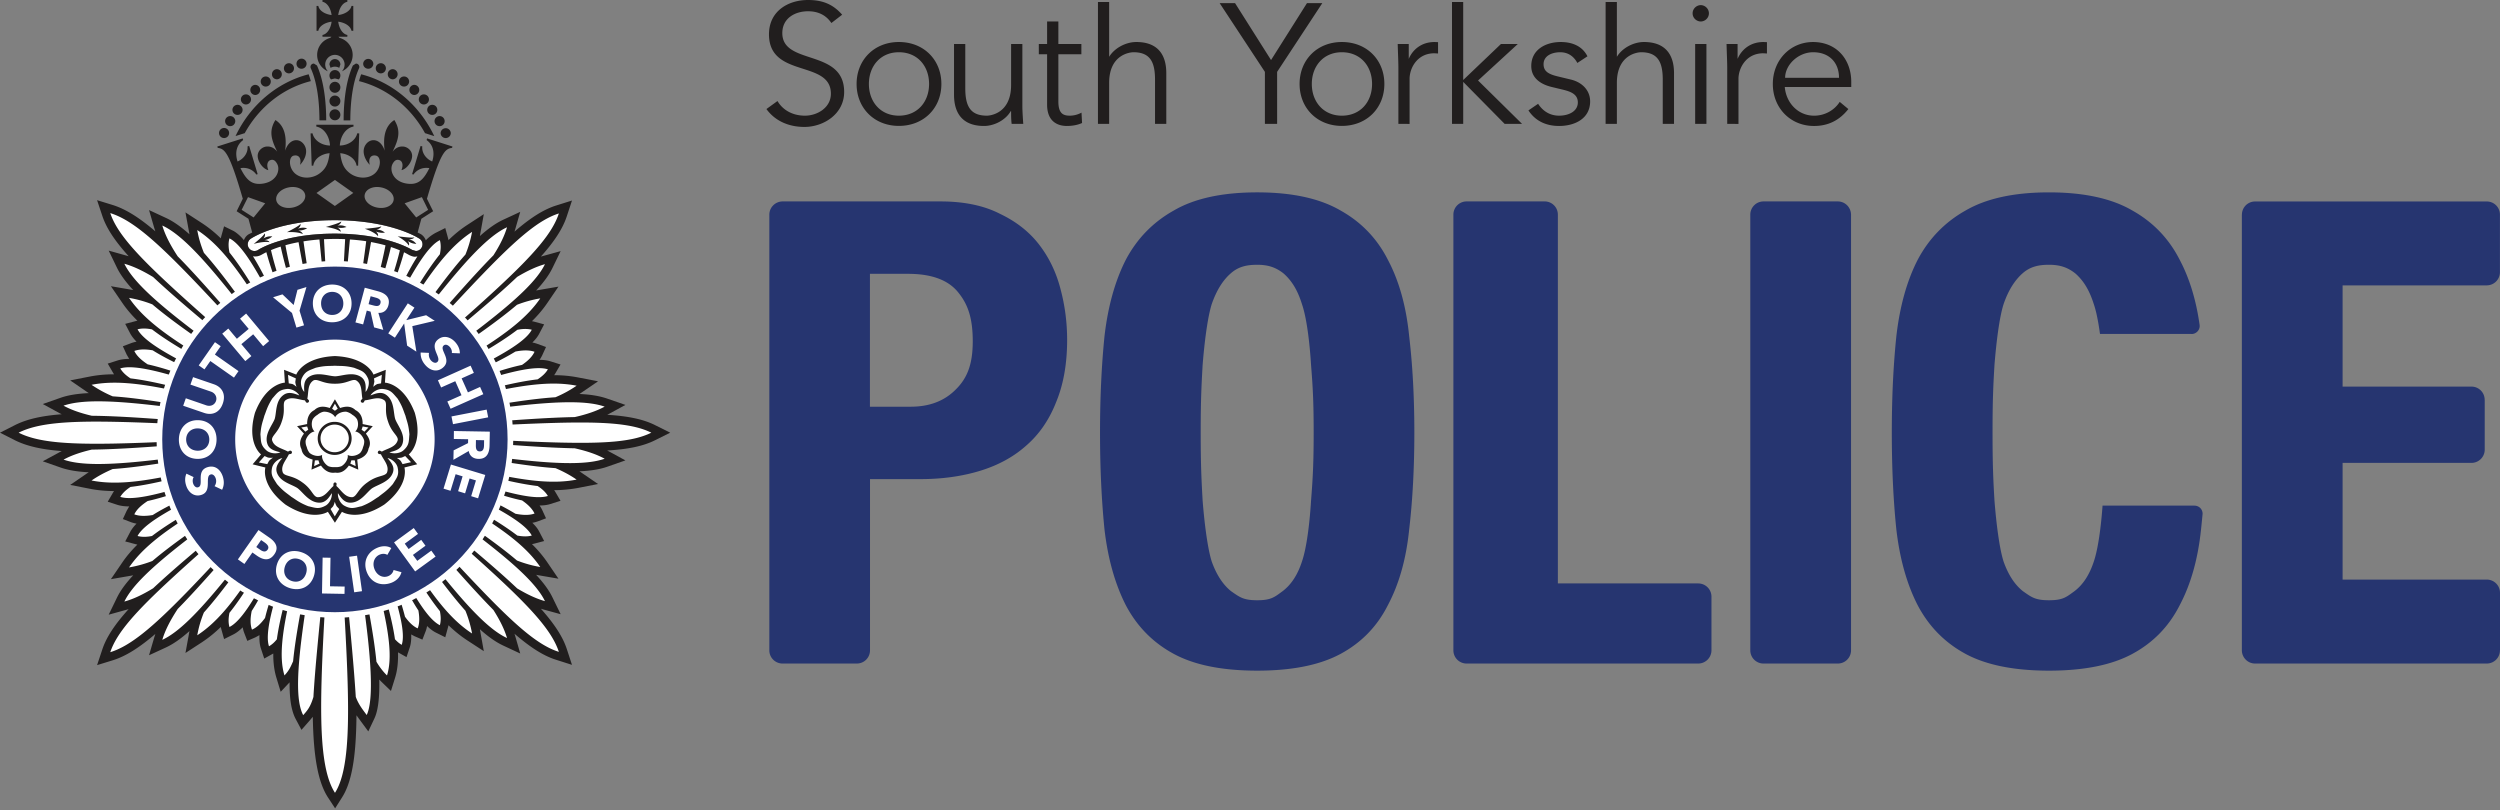 <svg xmlns="http://www.w3.org/2000/svg" width="500" height="162">
  <rect width="100%" height="100%" fill="#808080" stroke="none"/>
  <path fill="#fff" d="M83.897 47.746c-.22-.152-5.72-3.703-16.956-3.703-11.263 0-16.583 3.565-16.804 3.717a1.345 1.345 0 0 0-.36 1.852 1.349 1.349 0 0 0 1.866.36c.041-.03 4.961-3.248 15.298-3.248 10.35 0 15.436 3.22 15.478 3.247l.746.235c.428 0 .857-.221 1.106-.608a1.324 1.324 0 0 0-.374-1.852M83.994 51.118l.014-.028-.028.014"/>
  <path fill="#211e1e" d="M66.32 4.34c-.18 1.409-.913 2.487-1.825 2.653v.359h1.783l-.221.221A3.533 3.533 0 0 0 63.43 11c0 1.451.884 2.723 2.156 3.262a1.943 1.943 0 0 1 1.396-3.289 1.943 1.943 0 0 1 1.395 3.289A3.573 3.573 0 0 0 70.534 11a3.548 3.548 0 0 0-2.626-3.427l-.22-.221h1.782v-.36c-.912-.165-1.644-1.243-1.824-2.653 1.396.18 2.474.912 2.653 1.825h.36V1.189h-.36c-.18.912-1.257 1.644-2.653 1.824.18-1.396.912-2.488 1.824-2.654V0h-4.975v.36c.912.165 1.645 1.257 1.824 2.653-1.396-.18-2.487-.912-2.653-1.824h-.36v4.975h.36c.166-.913 1.257-1.645 2.653-1.825m.664 7.477c-.608 0-1.092.497-1.092 1.091l.22.664a1.71 1.71 0 0 1 .872-.235c.317 0 .608.083.87.235l.221-.664c0-.594-.483-1.091-1.091-1.091m0 2.197c-.608 0-1.092.484-1.092 1.092 0 .304.11.58.318.774l.773-.194.774.194c.194-.194.318-.47.318-.774 0-.608-.484-1.092-1.092-1.092m0 2.35c-.607 0-1.091.497-1.091 1.091 0 .622.484 1.106 1.092 1.106.608 0 1.091-.484 1.091-1.106 0-.594-.483-1.092-1.091-1.092m0 2.75c-.608 0-1.092.498-1.092 1.092 0 .608.484 1.106 1.092 1.106.608 0 1.091-.498 1.091-1.106 0-.594-.483-1.092-1.091-1.092m0 2.75c-.608 0-1.092.498-1.092 1.092 0 .608.484 1.106 1.092 1.106.608 0 1.091-.498 1.091-1.106 0-.594-.483-1.092-1.091-1.092m-3.096 2.211h1.354c0-2.598-.248-7.448-1.851-10.972l-.622-.4-.277.068a.672.672 0 0 0-.331.898c1.12 2.433 1.727 6.136 1.727 10.406m4.837 0h1.34c.014-4.27.622-7.973 1.742-10.406a.684.684 0 0 0-.332-.898l-.276-.069-.622.401c-1.617 3.524-1.852 8.375-1.852 10.973m-19.54-3.179c.566 0 1.022-.456 1.022-1.009 0-.566-.456-1.009-1.023-1.009-.553 0-1.009.443-1.009 1.01 0 .552.456 1.008 1.01 1.008m3.965-3.58c.567 0 1.01-.455 1.01-1.008a.997.997 0 0 0-1.01-1.009c-.552 0-1.008.442-1.008 1.009 0 .553.456 1.009 1.008 1.009M44.816 27.61c.553 0 1.009-.442 1.009-1.009 0-.552-.456-1.008-1.009-1.008-.553 0-1.009.456-1.009 1.008 0 .567.456 1.01 1.01 1.01m1.23-2.378c.552 0 1.008-.442 1.008-1.009 0-.552-.456-1.008-1.009-1.008-.566 0-1.022.456-1.022 1.008 0 .567.456 1.01 1.022 1.01m5.03-6.233a1.017 1.017 0 0 0 0-2.031c-.566 0-1.008.455-1.008 1.022 0 .553.442 1.009 1.008 1.009m4.326-3.137a1.017 1.017 0 0 0 0-2.031c-.567 0-1.009.455-1.009 1.022 0 .553.442 1.009 1.009 1.009m4.906-2.115c.553 0 1.009-.442 1.009-1.008 0-.553-.456-1.01-1.01-1.01-.566 0-1.008.457-1.008 1.01a.997.997 0 0 0 1.009 1.008m-2.515.926c.552 0 1.008-.456 1.008-1.009 0-.566-.456-1.022-1.008-1.022-.567 0-1.01.456-1.01 1.022 0 .553.443 1.01 1.01 1.01M47.51 22.981c.553 0 1.009-.442 1.009-1.01 0-.552-.456-1.008-1.009-1.008-.567 0-1.023.456-1.023 1.009 0 .567.456 1.009 1.023 1.009m37.934-1.01c0 .568.456 1.01 1.01 1.01a.997.997 0 0 0 1.008-1.01.997.997 0 0 0-1.009-1.008c-.553 0-1.009.442-1.009 1.009m1.465 2.252c0 .567.456 1.01 1.009 1.01a.997.997 0 0 0 1.009-1.01c0-.552-.442-1.008-1.009-1.008-.553 0-1.009.456-1.009 1.008m1.216 2.377c0 .567.456 1.01 1.023 1.01.553 0 1.009-.443 1.009-1.01a1.017 1.017 0 0 0-2.031 0m-5.238-7.6a1.017 1.017 0 0 0 0-2.031c-.567 0-1.01.455-1.01 1.022 0 .553.443 1.009 1.01 1.009m1.88 1.893c.566 0 1.022-.456 1.022-1.009 0-.566-.456-1.009-1.023-1.009-.553 0-1.009.443-1.009 1.01 0 .552.456 1.008 1.01 1.008m-8.597-6.219c.553 0 1.01-.456 1.01-1.009 0-.566-.457-1.022-1.01-1.022a1.02 1.02 0 0 0-1.022 1.022c0 .553.456 1.01 1.022 1.01m4.644 2.639c.553 0 1.009-.456 1.009-1.009 0-.567-.456-1.009-1.01-1.009-.566 0-1.022.442-1.022 1.009 0 .553.456 1.009 1.023 1.009m-7.159-3.566c.553 0 1.01-.442 1.01-1.008a1.017 1.017 0 0 0-2.031 0c-.001.566.455 1.008 1.021 1.008m4.906 2.115a1.017 1.017 0 0 0 0-2.031c-.566 0-1.009.455-1.009 1.022 0 .553.443 1.009 1.01 1.009M47.11 27.21l1.838-.58c2.847-5.168 7.587-8.996 13.212-10.406-.125-.484-.277-.94-.429-1.368-6.398 1.644-11.719 6.232-14.62 12.354m37.892-.58 1.852.594c-2.916-6.122-8.223-10.724-14.621-12.368-.166.428-.304.884-.428 1.368 5.61 1.41 10.35 5.238 13.197 10.406M76.27 45.26c-.483.235-1.907.373-3.316.497 1.326.429 2.418 1.106 2.639 1.506.11-.359-.138-.76-.428-.967.76.29 1.243.29 1.824.235-.429-.346-.857-.58-1.714-.608.387-.07.857-.304.995-.663m5.486 2.611c.387 0 .899-.082 1.134-.4-.553.138-1.949-.055-3.358-.208 1.188.664 2.086 1.438 2.197 1.866.207-.331.041-.663-.18-.926.663.442 1.12.525 1.714.58-.332-.414-.677-.732-1.507-.912m-29.09-.165c.236-.263.443-.691.277-1.037-.207.442-1.189 1.285-2.197 2.114 1.34-.373 2.501-.47 3.15-.345-.18-.346-.635-.387-1.036-.401.815-.166 1.189-.415 1.603-.76-.594-.041-1.105 0-1.796.428m6.896-1.962c.318-.207.621-.594.538-.967-.303.4-1.506 1.036-2.708 1.658 1.423-.096 2.75.125 3.165.4-.083-.372-.512-.635-.899-.718.843-.014 1.272-.193 1.77-.456-.567-.152-1.079-.207-1.866.083m9.742-.345c-.511-.249-.995-.415-1.838-.277.36-.138.76-.456.788-.829-.415.318-1.755.719-3.096 1.106 1.41.152 2.654.622 2.985.981.015-.387-.331-.719-.69-.87.829.152 1.298.055 1.851-.111m64.73 41.14-3.012-1.506c-2.363-1.189-5.39-1.81-9.577-2.073l.29-.152 3.344-1.824-3.593-1.244c-1.492-.525-3.33-.843-5.597-.94l.387-.262 3.33-2.28-3.952-.76a24.535 24.535 0 0 0-4.823-.457l.208-.317 1.064-1.824-2.018-.636c-.608-.194-1.34-.29-2.17-.29a7.7 7.7 0 0 0 .526-.912l.76-1.659-1.714-.622a5.998 5.998 0 0 0-1.009-.276c.608-.608 1.078-1.188 1.368-1.769l.982-1.865-2.046-.553-.387-.083c1.189-1.175 2.198-2.363 3.054-3.62l2.24-3.29-3.925.678-.54.096c1.52-1.63 2.599-3.123 3.276-4.519l1.63-3.358-3.593.995-.359.097c2.736-3.068 4.395-5.625 5.196-8.099l1.023-3.109-3.123.981c-2.557.802-5.183 2.474-8.375 5.238l.125-.4 1.022-3.553-3.344 1.548c-1.465.677-3.013 1.755-4.726 3.29l.097-.54.69-3.841-3.26 2.128c-1.328.857-2.571 1.865-3.801 3.068l-.11-.456-.54-1.963-1.824.912c-.552.277-1.45.857-2.059 1.548-.193-.497-.525-.953-1.036-1.257l-.608-.304c.262-.968.511-1.894.746-2.75l1.769-1.134.594-.373-.318-.622-.926-1.88c2.75-9.438 3.635-9.977 5.03-10.17l.07-.276-5.072-1.617-.097.331c1.285.926 1.7 2.474 1.12 4.284-1.355-.58-2.129-1.865-1.977-3.012l-.346-.097-1.7 5.638.277.083c.663-.967 1.824-1.506 3.178-1.285-1.133 2.266-2.21 3.51-4.67 3.068-2.64-.484-3.303-2.695-2.71-3.87.443-.856.913-.967 1.424-.787.512.193.816.912.373 1.99.981-.194 2.018-1.507 2.129-2.668.11-1.16-.885-1.962-1.728-2.045-.788-.069-1.506.18-2.17 1.023 1.12-2.308 1.756-4.105.346-6.33-1.824 1.175-2.294 3.303-1.935 6.136-.787-2.5-2.916-2.64-3.855-1.119-.926 1.52.235 3.33.884 3.939-.331-1.175.152-2.073 1.23-1.838 1.078.22 1.092 2.46-.29 3.62-1.382 1.133-3.482.954-4.864-.055-1.258-.94-1.728-1.99-1.99-4.049 1.74.152 3.081 1.188 3.261 2.487l.318.015.22-6.454-.4-.028c-.276 1.312-1.686 2.418-3.482 2.446.124-1.976 1.257-3.538 2.736-3.787v-.373h-7.435v.373c1.465.249 2.612 1.81 2.736 3.787-1.796-.029-3.22-1.134-3.496-2.446l-.387.028.221 6.454.318-.015c.18-1.299 1.506-2.335 3.261-2.487-.262 2.059-.732 3.11-2.004 4.049-1.368 1.009-3.468 1.189-4.85.055-1.382-1.16-1.368-3.4-.304-3.62 1.078-.235 1.561.663 1.244 1.838.65-.609 1.81-2.419.87-3.939-.926-1.52-3.054-1.382-3.842 1.12.346-2.834-.11-4.962-1.948-6.136-1.396 2.224-.774 4.021.36 6.329-.664-.843-1.383-1.092-2.17-1.023-.843.083-1.838.885-1.728 2.045.11 1.161 1.133 2.474 2.128 2.668-.442-1.078-.138-1.797.373-1.99.512-.18.968-.07 1.41.787.608 1.175-.055 3.386-2.709 3.87-2.446.442-3.524-.802-4.657-3.068 1.34-.221 2.502.318 3.179 1.285l.262-.083-1.7-5.638-.331.097c.138 1.147-.622 2.432-1.99 3.012-.58-1.81-.166-3.358 1.12-4.284l-.084-.331-5.085 1.617.083.276c1.382.193 2.28.732 5.016 10.17l-.926 1.88-.304.622.58.373 1.783 1.134c.235.856.484 1.782.747 2.75l-.622.304c-.511.276-.843.718-1.037 1.23-.621-.802-1.547-1.576-2.142-1.88l-1.824-.898-.553 1.962-.11.442a24.62 24.62 0 0 0-3.786-3.054l-3.276-2.128.705 3.842.097.539c-1.714-1.534-3.262-2.612-4.726-3.29l-3.359-1.56 1.037 3.565.221.69c-3.248-2.777-5.929-4.45-8.513-5.265l-3.137-.967 1.037 3.11c.815 2.473 2.501 5.016 5.279 8.098l-.401-.11-3.593-1.01 1.63 3.372c.678 1.396 1.756 2.875 3.276 4.52l-.54-.097-3.924-.678 2.253 3.29c.843 1.243 1.851 2.432 3.04 3.606l-.387.097-2.045.539.98 1.88c.291.552.72 1.105 1.286 1.685-.36.07-.705.152-1.036.277l-1.7.635.76 1.659.511.87c-.884 0-1.644.097-2.294.304l-2.004.636 1.064 1.824.194.318c-1.7 0-3.289.152-4.81.442l-3.951.774 3.316 2.28.4.263c-2.265.11-4.103.4-5.61.925l-3.593 1.258 3.345 1.824.442.221c-4.077.318-7.02.995-9.37 2.184L0 86.537l2.971 1.506c2.35 1.175 5.293 1.852 9.37 2.17l-.442.235-3.345 1.81 3.593 1.258c1.507.525 3.345.829 5.61.94l-.4.248-3.316 2.28 3.952.774c1.52.304 3.11.443 4.809.456l-.194.304-1.064 1.824 2.004.65c.65.193 1.41.29 2.294.29l-.511.884-.76 1.645 1.7.65c.331.11.677.207 1.036.262-.566.58-.995 1.147-1.285 1.7l-.981 1.865 2.045.54.387.096c-1.189 1.175-2.197 2.363-3.04 3.607l-2.253 3.303 3.925-.677.539-.097c-1.52 1.63-2.598 3.11-3.275 4.519l-1.631 3.358 3.593-.995.4-.125c-2.777 3.082-4.463 5.625-5.278 8.099l-1.037 3.109 3.137-.967c2.584-.802 5.265-2.488 8.513-5.266l-.221.705-1.037 3.552 3.359-1.548c1.464-.677 3.012-1.755 4.726-3.289l-.097.539-.705 3.842 3.276-2.128a24.735 24.735 0 0 0 3.786-3.068l.11.442.553 1.976 1.824-.912c.622-.304 1.244-.788 1.907-1.437.056.373.153.732.277 1.064l.635 1.644 1.617-.704.816-.443c-.042 1.092.055 2.004.317 2.75l.636 1.935 1.783-.995.028-.014c-.014 1.852.194 3.455.636 4.878l.843 2.778 1.782-1.893c-.028 3.275.346 5.693 1.23 7.352l1.147 2.155 1.603-1.824.664-.787c.124 7.6.953 12.92 3.026 16.113l1.437 2.197 1.396-2.21c.857-1.341 1.493-3.069 1.949-5.252.622-2.93.884-6.661.926-11.152l.428.594 1.935 2.625 1.202-2.542c.774-1.603 1.064-4.27.995-7.822l.373.387 1.963 1.893.815-2.612c.456-1.45.65-3.15.594-5.113l1.7.954.65-1.935c.234-.705.33-1.562.29-2.598l.621.331 1.617.705.636-1.63a5.51 5.51 0 0 0 .304-1.092c.608.594 1.216 1.05 1.81 1.34l1.824.912.54-1.962.11-.442c1.23 1.188 2.473 2.197 3.8 3.054l3.261 2.128-.69-3.842-.097-.539c1.713 1.534 3.26 2.612 4.726 3.29l3.344 1.56-1.023-3.565-.124-.387c3.192 2.75 5.818 4.436 8.374 5.224l3.124.995-1.023-3.123c-.801-2.46-2.46-5.016-5.196-8.098l.36.11 3.592.981-1.63-3.344c-.678-1.41-1.755-2.888-3.276-4.533l.54.097 3.924.677-2.239-3.289c-.856-1.258-1.865-2.446-3.054-3.62l.387-.083 2.045-.54-.98-1.879c-.29-.58-.76-1.16-1.383-1.769.36-.055.705-.152 1.023-.262l1.714-.636-.76-1.658a6.609 6.609 0 0 0-.526-.898c.83-.015 1.562-.097 2.17-.304l2.018-.636-1.064-1.824-.208-.304a26.866 26.866 0 0 0 4.823-.456l3.953-.774-3.33-2.28-.388-.263c2.267-.096 4.105-.4 5.597-.926l3.593-1.257-3.344-1.824-.304-.153c4.201-.248 7.227-.87 9.59-2.059zm-49.667-47.11 1.258 2.543-2.39 1.52-2.309-2.833zm-11.428-.484c.22-1.12 1.686-1.783 3.275-1.465 1.59.304 2.709 1.451 2.501 2.57-.22 1.12-1.686 1.783-3.289 1.466-1.589-.304-2.708-1.452-2.487-2.57m-5.956-2.958 3.675 2.598-3.69 2.612-3.675-2.598zm-9.232 1.492c1.59-.317 3.054.346 3.275 1.465.208 1.12-.912 2.266-2.5 2.57-1.59.318-3.055-.345-3.276-1.464-.207-1.12.912-2.267 2.501-2.57m-9.425 4.49 1.272-2.542 3.44 1.23-2.32 2.833zm35.945 7.629a1.313 1.313 0 0 1-1.106.594l-.746-.221c-.042-.028-5.127-3.248-15.478-3.248-10.337 0-15.257 3.207-15.298 3.248a1.351 1.351 0 0 1-1.866-.36 1.335 1.335 0 0 1 .36-1.851c.22-.152 5.541-3.718 16.804-3.718 11.235 0 16.735 3.552 16.956 3.704.622.4.788 1.23.374 1.852m261.173-24.82V13.792c0-1.437-.07-2.667-.139-4.989h2.211v2.971c.72-1.7 2.391-3.372 5.183-3.372l.69.028v2.267l-.746-.041c-3.413 0-4.947 2.957-4.947 5.113v9.01m22.554-7.38v-1.023c0-4.367-2.792-7.946-7.629-7.974-4.533 0-8.057 3.58-8.057 8.389 0 4.809 3.524 8.402 8.25 8.402 2.64 0 4.99-.995 6.855-3.386l-1.727-1.437c-.885 1.437-2.737 2.764-5.127 2.764-3.165 0-5.583-2.515-5.86-5.735zm-13.226-1.838c0-2.626 2.654-5.114 5.597-5.114 3.234 0 5.182 2.073 5.182 5.114m-26.519-6.758h-2.253v15.975h2.253zm.498-6.136c0-.953-.816-1.644-1.631-1.644-.815 0-1.63.69-1.63 1.644s.815 1.63 1.63 1.63 1.63-.676 1.63-1.63m-20.66 22.111V.401h2.253V11.36c1.05-1.742 3.303-2.958 5.417-2.958 4.063 0 6.012 2.28 6.012 6.233v10.143h-2.253v-8.844c0-3.538-.995-5.487-4.34-5.487-.469 0-4.836.304-4.836 6.136v8.195m-5.887-13.515c-1.036-2.087-3.11-2.86-5.334-2.86-2.985 0-5.901 1.492-5.901 4.808 0 3.04 3.012 3.925 4.104 4.188l2.184.525c1.672.4 3.026.953 3.026 2.556 0 1.838-1.907 2.654-3.745 2.654-1.88 0-3.275-.954-4.201-2.377l-1.935 1.326c1.493 2.253 3.704 3.11 6.136 3.11 3.096 0 6.205-1.437 6.205-4.92 0-2.252-1.672-3.856-3.883-4.367l-2.294-.553c-2.073-.47-3.137-1.022-3.137-2.515 0-1.713 1.74-2.39 3.316-2.39 1.631 0 2.75.856 3.441 2.142M292.64.4v15.603l7.546-7.2h3.372l-7.946 7.297 8.803 8.678h-3.483l-8.291-8.402v8.402h-2.24V.401m-10.723 24.377V13.792c0-1.437-.069-2.667-.138-4.989h2.21v2.971c.72-1.7 2.392-3.372 5.183-3.372l.677.028v2.267l-.746-.041c-3.413 0-4.947 2.957-4.947 5.113v9.01m-5.044-7.988c0-4.81-3.51-8.389-8.5-8.389-4.947 0-8.457 3.58-8.457 8.389 0 4.809 3.51 8.388 8.458 8.388 4.989 0 8.499-3.58 8.499-8.388m-2.46 0c0 3.579-2.322 6.343-6.04 6.343-3.675 0-6.01-2.764-6.01-6.343 0-3.58 2.335-6.344 6.01-6.344 3.718 0 6.04 2.764 6.04 6.344m-18.988-2.419 9.038-13.75h-3.068l-7.186 11.387-7.2-11.387h-3.082l9.052 13.75v10.406h2.446m-35.834 0V.401h2.239V11.36c1.064-1.742 3.317-2.958 5.431-2.958 4.063 0 5.998 2.28 5.998 6.233v10.143h-2.253v-8.844c0-3.538-.981-5.487-4.325-5.487-.47 0-4.851.304-4.851 6.136v8.195m-5.555-15.975v2.045h-4.602v9.425c0 2.39.912 2.86 2.308 2.86.787 0 1.644-.234 2.321-.607l.11 2.073c-.828.386-1.92.594-3.04.594-1.7 0-3.952-.76-3.952-4.27V10.848h-1.658V8.803h1.658V4.298h2.253v4.505m-7.02 15.975c-.083-1.16-.18-2.667-.18-3.51V8.803h-2.253v8.195c0 5.832-4.353 6.136-4.837 6.136-3.344 0-4.325-1.935-4.325-5.487V8.803h-2.253v10.13c0 3.966 1.935 6.26 5.998 6.26 2.114 0 4.367-1.23 5.348-2.971h.07c0 .843 0 1.7.11 2.556m-14.054-7.987c0-4.81-3.51-8.389-8.5-8.389-4.933 0-8.457 3.58-8.457 8.389 0 4.809 3.524 8.388 8.458 8.388 4.988 0 8.499-3.58 8.499-8.388m-2.46 0c0 3.579-2.322 6.343-6.04 6.343-3.675 0-5.997-2.764-5.997-6.343 0-3.58 2.322-6.344 5.998-6.344 3.717 0 6.039 2.764 6.039 6.344M168.43 2.944C166.524.746 164.34 0 161.604 0c-3.925 0-7.808 2.183-7.808 6.868 0 8.83 12.382 5.044 12.382 11.871 0 2.833-2.764 4.395-5.182 4.395-2.529 0-4.464-1.161-5.5-2.93l-2.211 1.603c1.838 2.529 4.67 3.58 7.6 3.58 3.828 0 7.947-2.585 7.947-6.993 0-8.707-12.369-5.252-12.369-11.774 0-3.04 2.626-4.367 5.141-4.367 2.045 0 3.62.787 4.671 2.349"/>
  <path fill="#fff" d="M66.347 88.21c-7.297 15.49-11.885 27.638-16.003 33.981-.318 1.548-.304 2.792.055 3.732.912-.387 1.77-1.175 2.612-2.336 1.838-7.628 7.532-19.845 13.598-35.903M67.328 87.45l.194.538c5.956 15.727 11.58 27.763 13.474 35.35.842 1.175 1.672 1.949 2.542 2.336.373-.926.401-2.115.139-3.58-4.188-6.329-8.845-18.752-16.349-34.645M67.756 86.883l.526.248c15.864 7.131 28.302 11.609 34.797 15.616 1.59.318 2.847.318 3.828-.041-.429-.912-1.258-1.769-2.501-2.626-7.546-1.575-19.831-7.144-36.65-13.197M66.83 87.643c-5.03 30.637-9.23 49.667-6.19 55.388.87-.981 1.45-1.658 2.045-3.648.69-11.871 2.998-28.565 4.021-47.553-1.838 36.566-4.63 59.161.29 66.734.76-1.188 1.327-2.764 1.728-4.699 2.142-10.24-.083-30.803-1.479-60.985-.331-2.156-.442-4.228-.415-5.237M30.54 103.01c6.468-4.09 19.196-8.651 35.461-15.99l-.552.194c-16.376 5.915-28.413 11.346-35.917 12.99-1.34.871-2.239 1.742-2.667 2.668.953.36 2.17.387 3.676.138M66.347 86.772C44.58 87.947 29.256 89.8 18.352 89.923c-2.308.539-4.16 1.188-5.638 2.004 6.675 2.335 22.083-.221 53.633-5.155M67.245 92.88l.125.76c1.285 20.44 3.026 33.54 3.786 45.729.525 1.506 1.506 2.708 2.184 3.634 3.04-6.384-2.902-36.262-6.178-54.904l-.069 1.368c.056 1.16.097 2.294.152 3.413M67.41 86.537c40.036 1.534 55.5 3.676 62.852 0-7.352-3.676-22.816-1.548-62.851 0M103.079 70.313c-6.495 4.022-18.933 8.5-34.784 15.616l-.539.263c16.819-6.053 29.104-11.636 36.65-13.212 1.243-.843 2.086-1.713 2.5-2.625-.98-.346-2.238-.36-3.827-.042M65.449 85.846l.552.194c-16.265-7.338-28.993-11.885-35.46-15.975-1.507-.263-2.723-.222-3.676.124.428.926 1.326 1.797 2.667 2.681 7.504 1.645 19.54 7.062 35.917 12.977M12.7 81.134c1.492.815 3.344 1.478 5.652 2.017 10.904.11 26.23 1.963 47.995 3.137-31.55-4.92-46.945-7.476-53.647-5.154M69.028 47.829a46.857 46.857 0 0 0-2.004-.041c-.746 0-1.493.028-2.225.055.498 9.37 1.271 20.522 1.907 33.401-.663-12.313-1.865-23.645-2.819-33.346a38.07 38.07 0 0 0-3.192.373c1.285 9.315 3.607 21.766 6.136 37.147-.029-.995.082-3.068.414-5.238.58-12.423 1.3-23.23 1.783-32.351"/>
  <path fill="#fff" d="M69.981 47.898c-.801 8.665-1.796 18.629-2.611 31.522l-.125.76c-.055 1.133-.097 2.267-.152 3.414l.069 1.382c1.88-10.724 4.643-25.18 6.08-36.732a40.024 40.024 0 0 0-3.261-.346"/>
  <path fill="#fff" d="M120.934 91.747c-1.562-.857-3.524-1.534-5.984-2.087-10.973-.22-26.382-1.99-47.691-3.123 21.31-1.147 36.718-2.916 47.69-3.123 2.46-.553 4.423-1.244 5.985-2.087-6.69-2.335-22.056.208-53.55 5.127h.013c20.343-3.192 34.093-6.37 43.697-7.006a23.745 23.745 0 0 0 4.23-2.308c-8.776-1.714-20.067 1.893-48.065 9.273l-.097.028.097-.028C86.62 81.3 98.781 76.89 107.53 75.869c.94-.622 1.63-1.272 2.045-2.004-4.574-1.451-18.462 3.98-42.01 12.396 22.815-10.337 36.607-16.1 38.79-20.315-.829-.207-1.782-.207-2.888.015-6.937 5.32-18.739 10.613-36.151 20.37H67.3c25.18-14.138 35.779-19.39 40.754-26.658a23.674 23.674 0 0 0-4.657 1.285C96.1 67.163 84.022 74.459 67.217 86.33h-.014c25.995-18.393 38.736-27.21 41.79-33.498-1.672.47-3.482 1.3-5.555 2.543-7.863 7.462-20.066 16.763-36.276 30.97v-.015c29.794-26.589 42.08-35.861 44.609-43.642-7.877 2.488-17.274 14.718-44.595 43.573v-.014C81.45 70.714 91.069 58.815 98.684 51.062c1.34-2.086 2.225-3.924 2.722-5.61-6.412 2.97-15.436 15.395-34.147 40.615v-.014C79.337 69.746 86.758 57.999 93.087 50.91a23.015 23.015 0 0 0 1.327-4.533c-7.463 4.85-12.825 15.215-27.321 39.828 10.005-17.04 15.422-28.565 20.88-35.35.222-1.078.222-2.018 0-2.833-4.297 2.142-10.184 15.56-20.728 37.768 6.246-16.652 11.07-28.647 12.727-35.723a26.703 26.703 0 0 0-1.782-.663c-2.032 8.664-6.578 20.37-11.111 36.718v.014c4.74-17.164 8.444-28.938 10.019-37.064-.912-.262-1.893-.47-2.888-.663-1.672 9.743-4.63 22.305-7.173 37.755h-.014l.152-.899-.014-.29-.028.125c-.083.622-.152.912-.207.953l.014.07v-.015l-.014-.055c-.056.028-.083-.193-.097-.594-2.53-15.188-5.459-27.473-7.117-37.022-.912.166-1.797.373-2.626.608 1.465 8.07 5.03 19.734 9.77 36.911v-.014c-4.49-16.238-8.816-27.984-10.723-36.621a18.71 18.71 0 0 0-1.935.704c1.63 7.131 6.315 19.099 12.479 35.53C56.09 63.278 50.19 49.818 45.892 47.676c-.235.802-.22 1.741 0 2.82 5.459 6.798 10.876 18.352 20.91 35.405l.013.014c-14.538-24.654-19.9-35.032-27.362-39.897.262 1.52.705 3.013 1.327 4.547 6.37 7.144 13.86 19.001 26.077 35.488l.014.014c-18.891-25.469-27.957-37.99-34.41-40.96.538 1.824 1.547 3.841 3.081 6.163 6.869 6.993 15.27 17.33 27.404 30.762l3.952 4.132.056.138v.029h-.029l-.124-.07C39.52 57.117 30.014 45.095 22.054 42.62c2.542 7.697 15.077 16.901 44.65 43.6l-.014-.014C50.756 72.248 38.554 62.85 30.62 55.402c-2.142-1.299-4.021-2.17-5.749-2.653 3.04 6.26 15.768 15.077 41.583 33.346h-.014c-16.694-11.787-28.703-19.043-35.972-25.22a23.472 23.472 0 0 0-4.657-1.299C30.787 66.859 41.4 72.11 66.607 86.261h-.014C49.153 76.491 37.35 71.198 30.4 65.878c-1.106-.221-2.06-.235-2.889-.015 2.184 4.202 15.934 9.95 38.68 20.26-23.617-8.444-37.547-13.889-42.135-12.438.429.733 1.106 1.382 2.046 1.99 8.761 1.037 20.95 5.445 40.352 10.572l.083.028-.083-.028c-28.067-7.38-39.357-11-48.146-9.287a24.235 24.235 0 0 0 4.228 2.308c9.632.636 23.452 3.828 43.905 7.034-39.994-1.755-55.32-3.496-62.713.235 7.393 3.731 22.72 1.99 62.713.235-20.453 3.206-34.273 6.385-43.905 7.034-1.547.664-2.943 1.41-4.228 2.294 8.789 1.728 20.08-1.893 48.146-9.286l.083-.015-.083.015c-19.402 5.127-31.59 9.535-40.352 10.571-.94.609-1.617 1.272-2.046 1.99 4.588 1.465 18.518-3.98 42.136-12.423-22.747 10.31-36.497 16.058-38.68 20.245.828.221 1.782.221 2.888 0 6.95-5.32 18.753-10.613 36.193-20.397h.014c-25.207 14.165-35.82 19.402-40.795 26.685a24.385 24.385 0 0 0 4.657-1.285c7.269-6.177 19.278-13.446 35.972-25.234h.014c-25.815 18.269-38.542 27.086-41.582 33.346 1.727-.47 3.606-1.34 5.748-2.653 7.933-7.435 20.135-16.846 36.07-30.804l.013-.014c-29.573 26.713-42.108 35.903-44.65 43.6 7.96-2.474 17.467-14.496 44.747-43.642l.125-.055h.028v.014l-.055.153-3.953 4.132c-12.133 13.432-20.535 23.755-27.404 30.748-1.534 2.335-2.542 4.339-3.081 6.177 6.453-2.985 15.519-15.505 34.41-40.96h-.014c-12.216 16.5-19.707 28.357-26.077 35.488a22.099 22.099 0 0 0-1.327 4.56c7.462-4.865 12.824-15.243 27.362-39.897h-.014c-10.033 17.067-15.45 28.62-20.909 35.406-.22 1.078-.234 2.017 0 2.833 4.298-2.142 10.2-15.616 20.785-37.893-8.623 23.01-14.372 37.27-12.88 41.748.567-.317 1.092-.787 1.576-1.396 1.216-8.927 6.232-21.779 11.484-40.74-7.574 27.446-12.162 40.81-9.964 47.968.912-.967 1.243-1.727 1.727-2.833 1.023-10.323 4.948-25.068 8.209-44.637.014-.4.041-.622.097-.594l.014-.069-.014.07c.055.04.124.33.207.953l.028.124.015-.29-.153-.898h.015c3.275 19.872 7.227 34.977 8.25 45.438.635 1.064 1.326 1.976 2.114 2.736 2.197-7.02-2.722-20.66-10.323-48.16v.014c5.307 19.126 10.641 31.909 11.912 40.905.429.47.871.857 1.355 1.12 1.492-4.478-4.464-18.615-13.101-41.693 10.544 22.207 16.431 35.64 20.729 37.768.221-.802.221-1.741 0-2.82-5.459-6.785-10.876-18.324-20.881-35.35v-.013c14.496 24.612 19.858 34.99 27.32 39.84a22.86 22.86 0 0 0-1.326-4.546c-6.33-7.089-13.75-18.822-25.828-35.129v-.014c18.711 25.22 27.735 37.644 34.147 40.602-.497-1.686-1.382-3.51-2.722-5.611-7.615-7.739-17.233-19.651-31.508-35.184V86.8v.014c27.32 28.84 36.718 41.085 44.595 43.559-2.529-7.767-14.814-17.04-44.61-43.642 16.211 14.206 28.414 23.507 36.277 30.955 2.073 1.244 3.883 2.073 5.555 2.543-3.054-6.274-15.795-15.105-41.79-33.498h.015c16.804 11.87 28.882 19.167 36.179 25.372a23.733 23.733 0 0 0 4.657 1.3c-4.975-7.284-15.575-12.521-40.754-26.672h.015c17.412 9.77 29.214 15.063 36.151 20.383 1.106.208 2.06.222 2.889 0-2.184-4.2-15.976-9.963-38.792-20.3C91.112 95.23 105 100.66 109.574 99.196c-.414-.719-1.105-1.382-2.045-1.99-8.748-1.037-20.909-5.431-40.27-10.558l-.096-.014.096.014c27.999 7.38 39.289 10.986 48.064 9.273-1.285-.885-2.667-1.631-4.228-2.294-9.605-.65-23.355-3.814-43.697-7.007h-.015c31.495 4.906 46.862 7.463 53.55 5.127m-53.646-5.403zm-.014 0h.014l-.07.041.056-.041m-.387-.29v-.014.014M66.941 86.137v.015zM66.954 86.29l-.028-.097zm-.041.11h-.014zm-.083-.028v-.014.014m-.028-.069.014.014-.029-.028zm-.029.055.014.015zm-.083-.096.07.055zm-4.173.276c1.382-.055 2.778-.125 4.215-.166h.014c-.981.055-1.935.11-2.888.166.953.055 1.907.11 2.888.152l-.014.014c-1.437-.055-2.833-.11-4.215-.166m4.09-.082h-.014l-.497.082.497.083h.015l-.54-.083.54-.082m.082.345.07-.055-.07.055m.083-.096h.014zm.028.069h-.014l.029-.029-.015.029M66.788 86.552l-.028-.015.028-.014-.014.014.014.015m-.207-.015.249.07-.263-.07.263-.069-.249.07m.276.207zm0-.429zm.056.346h-.015.015m-.015-.097.015.014-.015-.014m.015-.083-.015.015zm.014.194v-.014l.028.014h-.028m.028-.276h-.028zM66.914 86.952zm.029-.028zm.014-.041v.014zm0-.11-.029.11zm.055-.512zm0 .54v-.015zm0-.526v.014-.014M67.026 86.855l-.014-.055zm-.014-.594.014-.055-.014.055m.041.07h.014zm-.014.441v.015-.015M67.053 86.745v-.014l.014.014h-.014m.014 0zm.014-.18h-.041v-.014l.041.014m-.041-.055h.041-.041m.069-.11zm0 .277zm0-.015-.014-.014.014.014m-.014-.248h.014-.014m.028.29h.014-.014m.014-.332h-.014.014m.028.429v-.015h-.014.014v.015m0-.512h-.014l.014-.014v.014M67.22 86.69l.07.029h-.014l-.055-.042v.014M67.165 86.704"/>
  <path fill="#fff" d="M82.985 51.353c-.359 0-.801-.18-1.16-.346a17.718 17.718 0 0 0-1.023-.552c-2.06 7.628-7.518 19.374-13.28 34.617l-.194.553c7.38-15.657 12.023-27.929 16.155-34.341l-.498.069M52.223 50.994a2.509 2.509 0 0 1-1.63.262c4.049 6.426 8.595 18.408 15.754 33.595l.262.525c-5.804-15.395-11.29-27.252-13.335-34.935-.374.18-.719.373-1.05.553M66.872 87.353l-.041.262v.028l.055-.304M66.886 85.736l-.055-.318v.041l.041.25"/>
  <path fill="#263570" d="M31.881 87.878c0-19.389 15.713-35.115 35.102-35.115 19.388 0 35.1 15.726 35.1 35.115 0 19.402-15.712 35.115-35.1 35.115-19.39 0-35.102-15.713-35.102-35.115m408.64 14.87a1.61 1.61 0 0 0-1.617-1.617l-.014-.015h-18.38c-.29 4.09-.87 8.61-1.74 11.166-.872 2.668-2.157 4.658-3.884 5.957-1.645 1.202-2.322 1.81-5.086 1.81-2.764 0-3.496-.608-5.21-1.81-1.644-1.3-2.943-3.29-3.883-5.957-.87-2.763-1.465-7.821-1.81-12.133-.263-4.395-.387-7.435-.387-13.654 0-6.205.124-9.203.387-13.515.345-4.312.94-9.37 1.81-12.12.94-2.763 2.225-4.781 3.773-6.163 1.617-1.437 3.358-1.741 5.32-1.741 2.06 0 3.635.442 5.28 1.74 1.685 1.493 2.818 3.4 3.69 6.164.51 1.479.911 3.607 1.229 5.929h18.297l.014.014c.898 0 1.63-.732 1.63-1.63l-.04-.346c-.705-4.934-2.032-9.232-3.967-12.88-2.156-4.229-5.306-7.518-9.452-9.84-4.132-2.418-9.701-3.634-16.68-3.634-6.98 0-12.548 1.216-16.694 3.635-4.132 2.321-7.324 5.61-9.563 9.84-2.17 4.228-3.58 9.313-4.27 15.27-.608 5.859-.912 12.299-.912 19.278 0 7.089.303 13.557.912 19.43.69 5.86 2.1 10.917 4.27 15.132 2.239 4.243 5.43 7.476 9.563 9.715 4.146 2.239 9.715 3.358 16.694 3.358 6.979 0 12.548-1.12 16.68-3.358 4.146-2.239 7.296-5.472 9.452-9.715 2.239-4.215 3.662-9.273 4.27-15.132.11-.995.318-3.137.318-3.179M212.128 57.903c-.857-3.372-2.28-6.343-4.27-8.94-1.977-2.585-4.616-4.658-7.877-6.206-3.193-1.644-7.173-2.473-11.913-2.473h-31.563a2.67 2.67 0 0 0-2.64 2.612v87.172a2.643 2.643 0 0 0 2.57 2.64h14.926a2.63 2.63 0 0 0 2.64-2.64V95.824h10.06c4.394 0 8.402-.567 12.036-1.686 3.621-1.12 6.675-2.805 9.176-5.044 2.585-2.253 4.575-5.141 5.957-8.679 1.464-3.524 2.197-7.683 2.197-12.423 0-3.455-.429-6.813-1.3-10.089m-21.06 20.08c-2.253 2.239-5.224 3.358-8.927 3.358h-8.154V54.766h7.629c4.657 0 7.987 1.217 9.963 3.635 1.99 2.404 2.972 5.182 2.972 9.853 0 4.74-1.161 7.476-3.483 9.729M500 118.571a2.642 2.642 0 0 0-2.64-2.654h-28.84v-23.34h25.8a2.657 2.657 0 0 0 2.626-2.654v-9.991h-.014a2.634 2.634 0 0 0-2.64-2.612H468.52V57.074h28.827a2.64 2.64 0 0 0 2.64-2.64V42.952l.014-.014-.014-.029v-.014a2.622 2.622 0 0 0-2.64-2.598h-46.322a2.628 2.628 0 0 0-2.64 2.626h-.014v87.145c.014 1.451 1.189 2.64 2.64 2.64h46.336a2.63 2.63 0 0 0 2.64-2.64H500m-129.792-87.13c-.014-1.465-1.188-2.653-2.653-2.653h-14.856a2.651 2.651 0 0 0-2.64 2.653v87.131a2.642 2.642 0 0 0 2.612 2.64h14.884a2.642 2.642 0 0 0 2.653-2.64V42.937m-27.915 76.394a2.64 2.64 0 0 0-2.64-2.64v-.014h-28.08v-73.74a2.642 2.642 0 0 0-2.64-2.654l-.014.015v-.015h-15.602a2.648 2.648 0 0 0-2.64 2.64v87.145a2.64 2.64 0 0 0 2.64 2.64h46.35a2.648 2.648 0 0 0 2.626-2.654v-10.723M240.14 86.496c0-6.205.138-9.204.387-13.516.345-4.311.953-9.37 1.81-12.133.954-2.75 2.225-4.782 3.787-6.15 1.603-1.437 3.358-1.741 5.32-1.741 2.06 0 3.635.442 5.279 1.741 1.686 1.493 2.82 3.4 3.676 6.15.954 2.764 1.548 7.822 1.81 12.133.346 4.312.525 7.31.525 13.516 0 6.218-.18 9.259-.525 13.653-.262 4.312-.856 9.37-1.81 12.134-.857 2.667-2.156 4.657-3.883 5.956-1.63 1.202-2.322 1.81-5.072 1.81-2.764 0-3.496-.608-5.224-1.81-1.63-1.3-2.93-3.29-3.883-5.956-.857-2.764-1.465-7.822-1.81-12.134-.249-4.394-.387-7.435-.387-13.653m-20.135 0c0 7.075.304 13.557.898 19.43.691 5.86 2.115 10.903 4.27 15.132 2.24 4.243 5.431 7.476 9.577 9.715 4.132 2.239 9.701 3.358 16.694 3.358 6.979 0 12.534-1.12 16.68-3.358 4.146-2.239 7.297-5.472 9.439-9.715 2.252-4.229 3.676-9.273 4.27-15.132.69-5.873 1.036-12.355 1.036-19.43 0-6.98-.345-13.419-1.036-19.278-.594-5.956-2.018-11.056-4.27-15.285-2.142-4.215-5.293-7.504-9.439-9.825-4.146-2.419-9.701-3.635-16.68-3.635-6.993 0-12.562 1.216-16.694 3.635-4.146 2.321-7.338 5.61-9.577 9.825-2.155 4.23-3.579 9.329-4.27 15.285-.594 5.86-.898 12.299-.898 19.278"/>
  <path fill="#fff" d="m83.027 114.287 4.09-2.972-.856-1.188-2.806 2.045-.87-1.188 2.515-1.838-.857-1.175-2.515 1.838-.774-1.078 2.653-1.948-.857-1.175-3.938 2.874zm-4.768-4.671c-.843-.525-1.893-.415-2.64-.125-2.086.802-3.081 2.764-2.266 4.906.83 2.156 2.875 2.944 4.961 2.142.926-.36 1.728-1.092 1.977-2.1l-1.576-.443c-.124.567-.511 1.01-1.105 1.244-1.078.415-2.24-.18-2.723-1.437-.483-1.244 0-2.474 1.106-2.902.553-.208 1.05-.166 1.478.069zm-7.42 8.844 1.56-.221-.994-7.103-1.576.22zm-6.44.235 4.504.083.029-1.465-2.93-.055.097-5.708-1.576-.028zm-7.436-5.32c.387-1.286 1.52-1.963 2.806-1.562 1.285.387 1.852 1.575 1.45 2.86-.386 1.286-1.505 1.95-2.804 1.548-1.286-.387-1.838-1.575-1.452-2.846m-1.575-.484c-.663 2.197.47 4.077 2.598 4.74 2.142.65 4.132-.276 4.81-2.474.676-2.21-.457-4.09-2.599-4.74-2.142-.663-4.132.276-4.809 2.474m-3.165-4.878.664.456c.497.345 1.064.87.635 1.464-.387.553-.953.387-1.41.07l-.856-.595zm-4.643 3.869 1.3.912 1.602-2.294.94.663c1.244.857 2.474 1.092 3.44-.29.982-1.382.236-2.487-.98-3.344l-2.184-1.52zm42.605-18.974-1.478 4.823 1.395.428 1.023-3.316 1.396.428-.898 2.971 1.395.429.899-2.972 1.271.387-.954 3.151 1.382.429 1.438-4.671zm6.634-4.864-.014 1.036c-.015.567-.139 1.216-.857 1.202-.774-.014-.788-.76-.774-1.34l.014-.926zm-6.04-1.838-.014 1.589 2.861.055-.014.774-2.888 1.45-.042 1.894L93.75 90.2c.166 1.01.926 1.562 1.935 1.576 1.672.041 2.197-1.189 2.225-2.667l.055-2.778zm-.483-2.916.304 1.547 7.034-1.368-.304-1.547zm-2.709-7.228.636 1.437 2.833-1.257 1.244 2.805-2.833 1.258.65 1.45 6.55-2.915-.65-1.451-2.432 1.091-1.258-2.805 2.446-1.092-.65-1.45zm4.381-5.39c.014-.801-.318-1.533-.843-2.155-.898-1.078-2.363-1.59-3.538-.608-1.838 1.547.87 3.662-.138 4.505-.387.331-.94.041-1.271-.346a1.77 1.77 0 0 1-.374-1.492l-1.672-.07c-.041.927.277 1.728.87 2.433.94 1.133 2.35 1.63 3.58.594 1.921-1.617-.843-3.607.166-4.436.4-.36.954-.014 1.244.332.249.29.456.773.373 1.174zM77.651 66.68l1.327.857 1.852-2.847.594 4.436 1.852 1.202-.816-5.1 4.492-1.063-1.728-1.12-3.966.981 1.63-2.5-1.326-.858zm-3.524-7.435.995.276c.567.152 1.161.429.968 1.12-.194.746-.926.58-1.48.428l-.897-.235zm-3.04 5.237 1.534.401.732-2.764.76.208.705 3.15 1.838.498-.981-3.4c1.023.083 1.741-.539 2.004-1.506.428-1.617-.636-2.418-2.046-2.805l-2.68-.719zm-6.868-3.758c-.029-1.34.843-2.322 2.183-2.35 1.354-.014 2.239.94 2.266 2.267.029 1.34-.842 2.335-2.183 2.349-1.354.028-2.253-.926-2.266-2.266m-1.645.028c.042 2.308 1.7 3.745 3.939 3.703 2.238-.041 3.841-1.534 3.8-3.841-.041-2.294-1.7-3.732-3.939-3.704-2.238.041-3.841 1.548-3.8 3.842m-3.289 4.768 1.52-.456-.898-2.93 1.382-4.726-1.797.552-.76 3.04-2.238-2.128-1.88.58 3.787 3.138zM49.06 72.22l1.216-1.009-2.004-2.377 2.363-1.976 1.99 2.377 1.202-1.023-4.601-5.5-1.217 1.023 1.728 2.045-2.363 1.976-1.714-2.045-1.216 1.023zm-2.267 3.303.912-1.3-4.726-3.316 1.161-1.672-1.147-.802-3.248 4.644 1.147.801 1.175-1.672zm-8.18-.097-.526 1.493 4.118 1.41c.83.29 1.258 1.091.995 1.865-.276.801-1.105 1.16-1.948.87l-4.09-1.409-.526 1.492 4.16 1.424c1.603.566 3.137-.014 3.772-1.893.65-1.88-.193-3.276-1.796-3.828zm.898 14.718c-1.34-.028-2.294-.926-2.28-2.28.028-1.34 1.022-2.211 2.349-2.184 1.34.029 2.294.926 2.28 2.267-.028 1.354-1.009 2.21-2.35 2.197m-.04 1.63c2.307.042 3.8-1.561 3.84-3.8.042-2.238-1.395-3.897-3.703-3.938-2.294-.042-3.786 1.575-3.828 3.814-.041 2.239 1.396 3.883 3.69 3.925m-2.183 2.957c-.332.746-.318 1.548-.07 2.322.401 1.354 1.562 2.39 3.027 1.934 2.28-.69.622-3.703 1.88-4.09.483-.152.884.331 1.036.829a1.725 1.725 0 0 1-.249 1.506l1.507.719c.414-.83.428-1.686.166-2.57-.429-1.41-1.534-2.419-3.068-1.95-2.405.733-.636 3.65-1.88 4.022-.511.166-.898-.373-1.022-.801-.11-.36-.11-.885.124-1.23M47.041 87.878c0-11.014 8.927-19.956 19.942-19.956 11.014 0 19.94 8.942 19.94 19.956s-8.926 19.955-19.94 19.955c-11.015 0-19.942-8.941-19.942-19.955"/>
  <path fill="#211e1e" d="M81.755 90.877s2.944-2.198 1.203-8.32c-2.28-5.956-5.97-6.025-5.97-6.025l.166-2.57-2.46.953s-1.202-3.413-7.711-3.703c-6.495.29-7.725 3.703-7.725 3.703l-2.446-.953.165 2.57s-3.703.069-5.983 6.025c-1.728 6.122 1.216 8.32 1.216 8.32l-1.686 1.99 2.556.635s-1.064 3.469 4.022 7.421c5.43 3.497 8.471 1.437 8.471 1.437l1.41 2.184 1.41-2.184s3.053 2.06 8.47-1.45c5.1-3.953 4.022-7.408 4.022-7.408l2.557-.65zm-6.882-14.552-.069-.65 1.562-.705-.152 1.7-.705.125c-.387.124-.857.58-.857.58l.221-1.05m1.659 1.465c1.686.166 2.017.857 2.97 1.907 1.037 1.658 1.162 2.404 1.59 3.455.276 1.105.636 1.782.788 3.717-.139 1.41.028 2.142-1.244 3.248-.746.608-2.004.69-2.75.345 1.036-.262 2.211-.553 2.598-1.672.65-1.92-.967-3.676-1.437-4.975-.4-1.313-.152-3.69-1.838-4.864-.981-.691-2.115-.249-3.11.138.401-.705 1.465-1.354 2.433-1.299M76.2 90.877c.553 1.188 1.741 2.322 1.175 3.69-.484.76-1.921.47-3.842 1.88-1.962 1.354-2.128 2.777-3.013 2.984-1.506.097-2.238-1.354-3.233-2.225-.042-.29.207-.497-.194-.718-.497-.015-.387.428-.414.718-.995.87-1.728 2.322-3.234 2.225-.898-.207-1.05-1.63-3.027-2.985-1.92-1.41-3.358-1.12-3.828-1.88-.566-1.367.622-2.5 1.175-3.689.263-.125.539.041.636-.4l-.07-.222c-.345-.29-.47 0-.76.055-1.16-.65-2.805-.884-3.164-2.321-.083-.885 1.258-1.479 1.962-3.718.788-2.225.056-3.468.65-4.146 1.16-.953 2.626-.193 3.952-.055.208.208.125.525.594.47l.18-.124c.194-.415-.138-.443-.276-.691.276-1.272 0-2.889 1.271-3.662.843-.346 1.838.718 4.243.677 2.404.041 3.386-1.023 4.229-.677 1.285.773 1.008 2.39 1.271 3.662-.138.248-.456.276-.276.69l.193.125c.456.055.387-.262.58-.47 1.327-.138 2.806-.898 3.967.055.594.678-.139 1.921.65 4.146.704 2.239 2.03 2.833 1.962 3.718-.36 1.437-2.018 1.672-3.165 2.321-.29-.055-.415-.359-.76-.055l-.083.221c.097.442.387.277.65.401m-15.865-15.16c.69-1.52 1.465-1.603 2.778-2.156 1.934-.47 2.708-.331 3.87-.414 1.16.082 1.934-.056 3.855.414 1.326.553 2.1.636 2.777 2.156.36.885.042 2.073-.51 2.667.068-1.05.137-2.225-.83-2.943-1.672-1.189-3.842-.221-5.251-.18-1.396-.041-3.676-1.009-5.335.18-.98.718-.898 1.893-.829 2.943-.567-.594-.87-1.782-.525-2.667m-1.175-.041-.096.69c0 .401.248 1.01.248 1.01s-.483-.443-.856-.58l-.705-.125-.152-1.7zm-7.075 11.193c.138-1.934.497-2.611.787-3.717.429-1.05.553-1.797 1.59-3.455.953-1.05 1.271-1.741 2.97-1.907.968-.055 2.032.594 2.433 1.3-1.009-.388-2.128-.83-3.123-.125-1.672 1.16-1.41 3.482-1.797 4.809-.483 1.285-2.128 3.095-1.465 5.016.374 1.12 1.548 1.41 2.599 1.672-.747.346-2.018.263-2.75-.345-1.272-1.106-1.106-1.838-1.244-3.248m1.7 5.348-.332.608-1.686-.331 1.147-1.285.65.29c.387.11 1.036.041 1.036.041s-.567.346-.815.677m11.4 8.872c-1.478.843-2.155.456-3.55.152-1.839-.732-2.392-1.271-3.373-1.879-.898-.732-1.589-1.078-2.874-2.557-.733-1.216-1.327-1.713-.954-3.344.249-.912 1.216-1.686 2.032-1.852-.691.816-1.465 1.714-1.106 2.86.622 1.922 2.971 2.378 4.132 3.152 1.12.843 2.363 2.93 4.436 2.916 1.216-.015 1.866-1.01 2.432-1.907.097.815-.373 1.948-1.174 2.46m1.769 2.183-.843-1.465.483-.511c.221-.332.36-.954.36-.954s.18.622.414.954l.484.511zm11.622-6.468c-1.285 1.479-1.99 1.825-2.875 2.557-.995.608-1.534 1.147-3.372 1.88-1.41.303-2.086.69-3.551-.153-.816-.511-1.285-1.644-1.189-2.46.58.899 1.23 1.894 2.446 1.908 2.073.014 3.234-2.018 4.353-2.861 1.161-.774 3.58-1.285 4.202-3.206.373-1.147-.401-2.045-1.092-2.86.815.151 1.783.939 2.017 1.851.374 1.63-.207 2.128-.94 3.344m1.935-3.98-.345-.608c-.249-.317-.816-.635-.816-.635s.65.028 1.05-.083l.636-.29 1.175 1.23zm-5.61-16.459-.029-.041.029.041m-2.377 8.444c.028-1.12-.318-2.225-1.437-2.792-.899-.87-1.99-.773-3.068-.414l-1.037-1.741-1.036 1.74c-1.092-.358-2.17-.455-3.068.415-1.12.567-1.465 1.673-1.451 2.792l-2.018.428 1.382 1.493c-.69.898-1.078 1.99-.497 3.095.193 1.217 1.119 1.77 2.225 2.087l-.222 2.018 1.894-.816c.65.913 1.603 1.604 2.847 1.41 1.257.194 2.072-.497 2.736-1.41l1.88.816-.208-2.018c1.105-.317 2.059-.981 2.266-2.197.58-1.106.152-2.087-.539-2.985l1.382-1.493zm-5.542-4.077.567 1.01-.567.414-.566-.415zm-6.73 4.768 1.175-.207.221.65-.58.4zm2.57 7.725.153-1.147.705-.014.22.663zm7.242-.497.207-.664.705.014.152 1.147zm2.543-3.303a2.63 2.63 0 0 1-.58 1.16c-.581.512-1.714.83-2.488.401.166.857-.567 1.866-1.258 2.253-.442.166-.87.221-1.299.18a2.918 2.918 0 0 1-1.313-.18c-.677-.387-1.41-1.396-1.243-2.253-.774.429-1.907.11-2.502-.4-.29-.36-.483-.76-.566-1.161a2.584 2.584 0 0 1-.235-1.272c.166-.76.912-1.755 1.796-1.851-.65-.595-.69-1.742-.373-2.447.263-.4.58-.677.954-.898a2.915 2.915 0 0 1 1.16-.608c.788-.083 1.99.318 2.364 1.106.387-.788 1.478-1.189 2.266-1.106.47.125.843.332 1.175.608.373.221.69.498.94.898.331.705.29 1.852-.36 2.447.87.096 1.63 1.091 1.797 1.851.028.47-.07.885-.235 1.272m.276-3.082-.567-.4.222-.65 1.16.207zm-5.956-1.976c-1.866 0-3.386 1.478-3.386 3.316 0 1.825 1.52 3.303 3.386 3.303 1.88 0 3.4-1.478 3.4-3.303 0-1.838-1.52-3.316-3.4-3.316m0 6.08c-1.562 0-2.82-1.243-2.82-2.764 0-1.534 1.258-2.763 2.82-2.763 1.562 0 2.833 1.23 2.833 2.763 0 1.52-1.271 2.764-2.833 2.764"/>
  <path fill="#fff" d="M66.983 123.56c-19.665 0-35.668-16.003-35.668-35.682 0-19.68 16.003-35.682 35.668-35.682s35.667 16.003 35.667 35.682c0 19.679-16.002 35.681-35.667 35.681m0-70.244c-19.044 0-34.535 15.506-34.535 34.563 0 19.057 15.491 34.562 34.535 34.562 19.043 0 34.534-15.505 34.534-34.562 0-19.057-15.491-34.563-34.534-34.563"/>
</svg>
